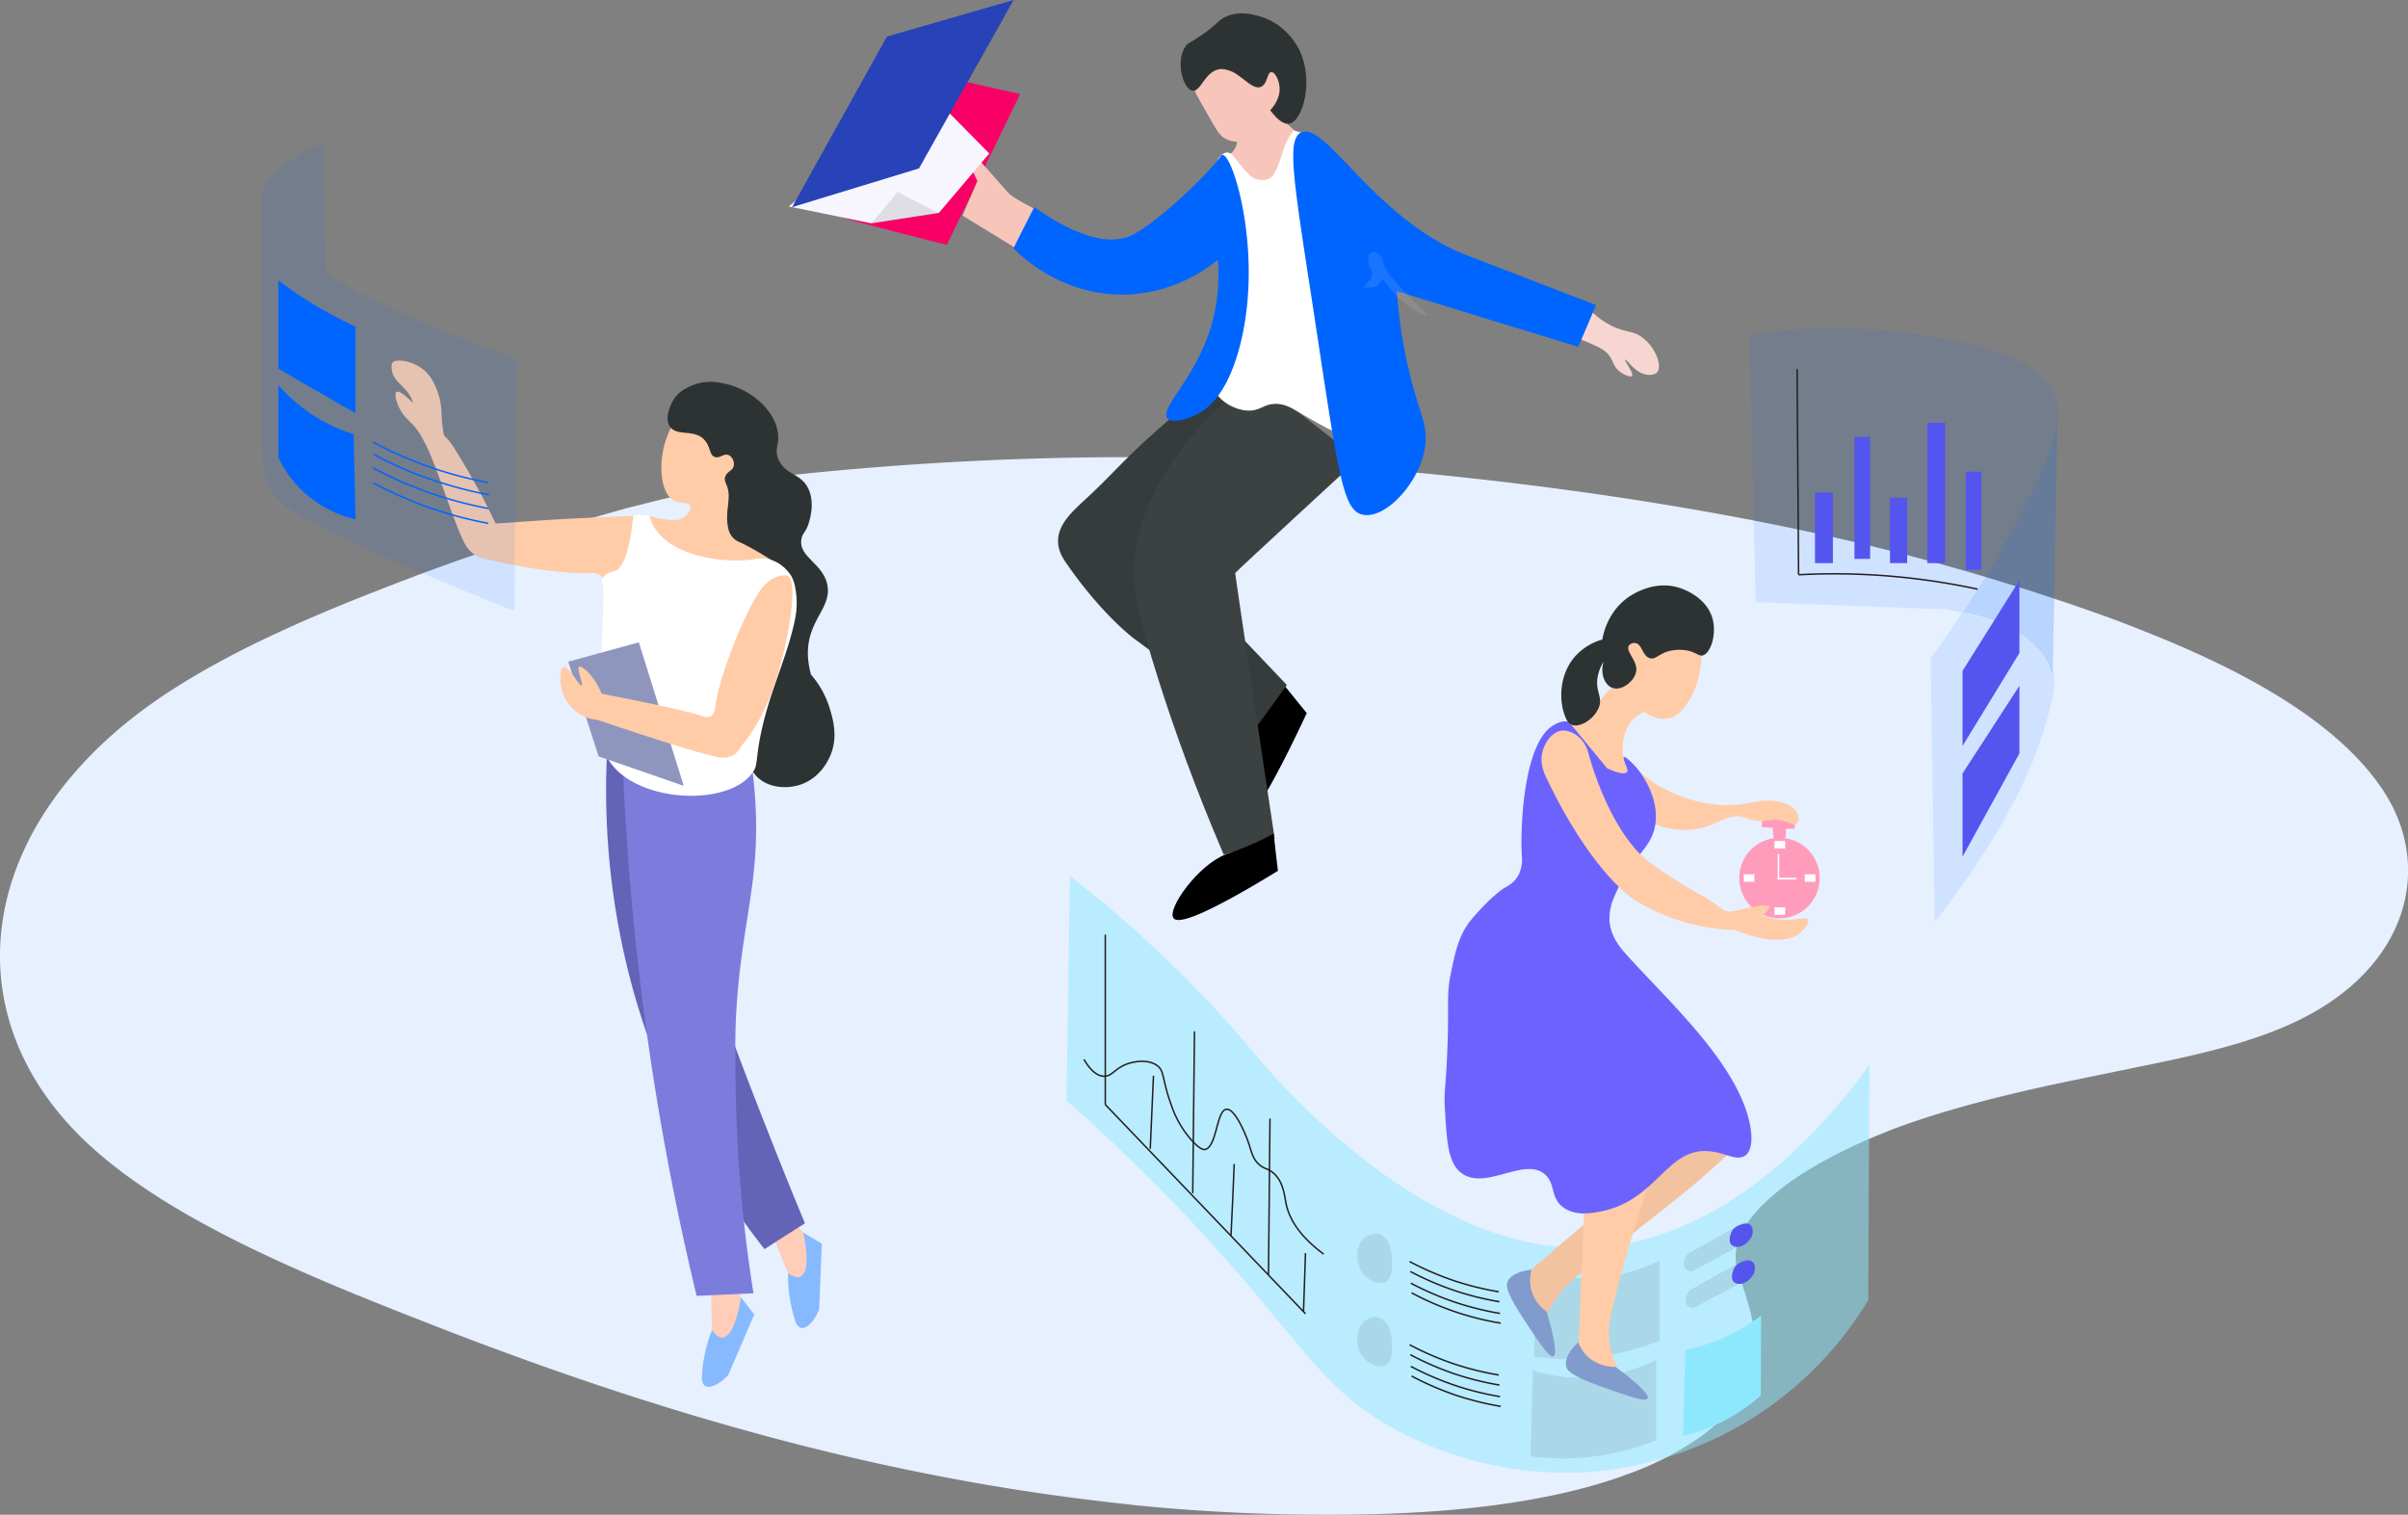 <?xml version="1.0" encoding="utf-8"?>
<svg xmlns="http://www.w3.org/2000/svg" viewBox="0 0 1620.82 1019.66">
  <rect x="0" y="0" width="1620.82" height="1019.66" fill="#808080" stroke="none"/>
  <defs>
    <style>.cls-1{fill:#e6f0ff;}.cls-2,.cls-5{fill:#8de8fe;}.cls-2{opacity:0.5;}.cls-17,.cls-2,.cls-23,.cls-25,.cls-28,.cls-29,.cls-4{isolation:isolate;}.cls-3,.cls-30{fill:none;stroke-miterlimit:10;}.cls-3{stroke:#231f20;}.cls-4{fill:#231f20;}.cls-17,.cls-23,.cls-28,.cls-4{opacity:0.1;}.cls-6{fill:#5454ef;}.cls-7{fill:#ffcdba;}.cls-8{fill:#87b9fe;}.cls-9{fill:#ffcca7;}.cls-10{fill:#2d3333;}.cls-11{fill:#6363b7;}.cls-12{fill:#7c7cdd;}.cls-13,.cls-23{fill:#fff;}.cls-14{fill:#8f96be;}.cls-15{fill:#f90066;}.cls-16{fill:#3c4242;}.cls-18{fill:#f7c5ba;}.cls-19{fill:#f7f6fe;}.cls-20{fill:#2743b7;}.cls-21{fill:#f7d6d1;}.cls-22,.cls-28,.cls-29{fill:#0065ff;}.cls-24{fill:#ff9cbc;}.cls-25{opacity:0.05;}.cls-26{fill:#6c63ff;}.cls-27{fill:#819bcc;}.cls-29{opacity:0.2;}.cls-30{stroke:#0065ff;}</style>
  </defs>
  <title>Asset 1</title>
  <g id="Layer_2" data-name="Layer 2">
    <g id="Layer_1-2" data-name="Layer 1">
      <path class="cls-1" d="M107.77,469.67c4.85-3.35,9.86-6.52,15-9.7.83-.5,1.67-1,2.67-1.67a606,606,0,0,1,57.68-30.6c23.08-10.87,47.16-20.9,71.73-30.43q55.18-21.82,113.37-39.79l1.84-.67c17.22-4.85,34.44-9.87,51.66-14.72,6-1.5,12.37-3,18.56-4.68,6.86-1.67,13.38-3.18,20.06-4.68,18.4-3.68,36.79-7.36,55.18-10.87l4.35-.67A2167.63,2167.63,0,0,1,796,308s231.07,4.35,457,58a1545.58,1545.58,0,0,1,158.84,47q10.79,3.75,21.57,8c1.17.5,2.17.84,3.34,1.34,70.56,27.25,134.93,61.86,166.53,108.51,35.28,51.84,18.56,121.22-59.35,157.51-26.92,12.54-58.52,20.23-90.46,26.92l-3.18.66c-5.35,1.18-10.86,2.18-16.21,3.35-18.73,3.84-37.79,7.69-56.52,11.7-34.78,7.69-68.89,16.39-100.65,28.09-2.34.84-4.52,1.67-6.86,2.68-24.74,9.7-51.5,23.07-71.23,38.45-17,13.38-29.26,28.09-30.43,43.48a31.13,31.13,0,0,0,1.68,12.87c2.67,8,5.18,15.72,7.35,23.41,3.85,14.38,5.52,27.92,2.18,41.63-3.35,13.88-12,27.42-29.26,41.13a94.17,94.17,0,0,1-8.53,6.36,208.36,208.36,0,0,1-47.65,23.74c-2.18.84-4.35,1.67-6.52,2.34-48.49,16.39-107.85,22.74-163.36,24.08a1290,1290,0,0,1-155-5.52c-4-.33-8.19-.84-12.2-1.34q-65.21-7-128.24-19.39C505.2,968.93,388.66,930.47,280.32,887.67l-5.18-2-7.53-3c-5.18-2-10.36-4.18-15.55-6.18-3.84-1.51-7.52-3.18-11.54-4.68l-8.19-3.35-5.18-2.17c-27.76-11.71-55-23.91-80.42-37.29l-2.85-1.5C113,811.09,84.69,793,61.79,772.3-35.69,684.19-16,553.77,107.77,469.67Z"/>
      <path class="cls-2" d="M720.22,589.72c-.83,50.33-1.5,100.65-2.34,151.15A1224.88,1224.88,0,0,1,807,827.64c69.56,75.08,81.6,107.52,133.76,135.44a242.77,242.77,0,0,0,122.06,28.09c56.51-2.34,98-24.58,118-37.29a241.68,241.68,0,0,0,76.75-78.75c.17-52.84.5-105.67.67-158.51-12.21,17.56-89.79,125.91-197.8,123.4-106.17-2.51-199.14-111-213.85-128.08a762.9,762.9,0,0,0-61.87-66.54A790.22,790.22,0,0,0,720.22,589.72Z"/>
      <line class="cls-3" x1="743.97" y1="629.18" x2="743.97" y2="743.54"/>
      <path class="cls-3" d="M804,694.22c-.33,36.28-.83,72.73-1.17,109"/>
      <path class="cls-3" d="M854.82,752.91q-.5,52.67-1,105.17"/>
      <path class="cls-3" d="M776.4,724.15c-.66,16.38-1.5,32.77-2.17,49.15"/>
      <path class="cls-3" d="M830.74,783.5c-.66,16.06-1.33,32.27-2.17,48.32"/>
      <line class="cls-3" x1="743.97" y1="743.54" x2="878.73" y2="884.33"/>
      <path class="cls-3" d="M878.73,843.53c-.5,13-.83,26.25-1.34,39.29"/>
      <path class="cls-3" d="M729.59,713.11c5.52,9.37,10.2,11.2,13.37,11.37,5.69.17,7.36-5.35,15.89-8.36,1.34-.5,12.2-4,19.56.84,5.69,3.68,3.34,8.69,10,26.92A68.11,68.11,0,0,0,802,767.45c5.85,6.52,8.19,6.36,8.86,6.36,8.19-1.17,7.86-26.09,14.54-27.09,5.69-.84,12.54,16.22,13.55,18.73,3.51,8.52,3.34,13.87,8.69,18.56,3.51,3,5.18,2.34,8.53,4.84,7.69,5.69,8.36,15.89,9.53,21.57,1.84,8.7,7.52,20.57,25.25,33.78"/>
      <path class="cls-4" d="M918.52,889.34c-6.68,5.35-6.52,18.23-.33,25.08,3.34,3.68,9.87,7,14.38,4.68,4.85-2.67,4.51-10.2,4.35-14.38,0-2.17-.5-15.21-8.36-17.72C924.88,885.83,920.87,887.34,918.52,889.34Z"/>
      <path class="cls-3" d="M948.79,905.23a204.9,204.9,0,0,0,30.26,13,201,201,0,0,0,29.76,7.35"/>
      <path class="cls-3" d="M949.29,911.91A204.85,204.85,0,0,0,979.55,925a202.31,202.31,0,0,0,29.76,7.35"/>
      <path class="cls-3" d="M949.62,919.77a204.47,204.47,0,0,0,30.27,13,200.58,200.58,0,0,0,29.76,7.36"/>
      <path class="cls-3" d="M950.13,926.29a204.85,204.85,0,0,0,30.26,13.05,202,202,0,0,0,29.76,7.35"/>
      <path class="cls-4" d="M1034.06,855.4c-.5,19.23-1,38.46-1.5,57.85a157.32,157.32,0,0,0,42,.17,167.49,167.49,0,0,0,42.47-11v-54a113.36,113.36,0,0,1-52,12A106.45,106.45,0,0,1,1034.06,855.4Z"/>
      <path class="cls-4" d="M1031.72,922.45c-.5,19.23-1,38.62-1.5,57.85a157.74,157.74,0,0,0,42,.17,167.92,167.92,0,0,0,42.47-11v-54a113.25,113.25,0,0,1-52,12A108.21,108.21,0,0,1,1031.72,922.45Z"/>
      <path class="cls-5" d="M1134.38,908.74c-.5,19.23-1,38.45-1.5,57.85a118.12,118.12,0,0,0,32.27-12.71,125.18,125.18,0,0,0,20.06-14.54c0-17.9.17-35.79.17-53.84a117.33,117.33,0,0,1-25.75,15.21A130.46,130.46,0,0,1,1134.38,908.74Z"/>
      <path class="cls-4" d="M918.52,833.16c-6.68,5.35-6.52,18.23-.33,25.08,3.34,3.68,9.87,7,14.38,4.68,4.85-2.67,4.51-10.19,4.35-14.37,0-2.18-.5-15.22-8.36-17.73C924.88,829.82,920.87,831.32,918.52,833.16Z"/>
      <path class="cls-3" d="M948.79,849.21a204.85,204.85,0,0,0,30.26,13,202.31,202.31,0,0,0,29.76,7.35"/>
      <path class="cls-3" d="M949.29,855.9a203.85,203.85,0,0,0,30.26,13,201.19,201.19,0,0,0,29.76,7.36"/>
      <path class="cls-3" d="M949.62,863.76a204.47,204.47,0,0,0,30.27,13,201.84,201.84,0,0,0,29.76,7.36"/>
      <path class="cls-3" d="M950.13,870.28a193.63,193.63,0,0,0,60,20.4"/>
      <path class="cls-4" d="M1136.55,843.7c-3.51,3.34-4,7.85-2.17,10.2,1.34,1.67,3.68,1.83,4.52,2,12-6.52,23.91-12.87,35.94-19.39,4.52-2.51,6-7.19,4.52-10.37-1.34-2.68-4.52-3.34-5-3.51C1161.8,829.65,1149.09,836.67,1136.55,843.7Z"/>
      <path class="cls-4" d="M1137.73,868.27c-3.52,3.35-4,7.86-2.18,10.2,1.34,1.68,3.68,1.84,4.52,2,12-6.52,23.91-12.87,35.94-19.39,4.52-2.51,6-7.19,4.52-10.37-1.34-2.68-4.52-3.35-5-3.51C1163,854.06,1150.43,861.25,1137.73,868.27Z"/>
      <path class="cls-6" d="M1166.32,827.81c-2.51,4.35-2.68,8.53-.67,10.37a6,6,0,0,0,4,1.17c5.52-.17,8.86-6.19,9.36-6.86,1.34-3.51.67-6.85-1.17-8.19-2-1.34-4.68-.33-6.35.17A10.93,10.93,0,0,0,1166.32,827.81Z"/>
      <path class="cls-6" d="M1167.82,852.72c-2.51,4.35-2.67,8.53-.67,10.37a6,6,0,0,0,4,1.17c5.51-.17,8.86-6.18,9.36-6.85,1.34-3.51.67-6.86-1.17-8.2-2-1.33-4.68-.33-6.36.17A11.12,11.12,0,0,0,1167.82,852.72Z"/>
      <path class="cls-7" d="M521.26,834.67,538.64,877s7.19-40.8,7-41.47-8.2-9.53-8.2-9.53Z"/>
      <path class="cls-8" d="M530.45,857.07c0,3,0,6.36.34,9.87a101,101,0,0,0,4.84,23.24c1.34,3,2.85,3.51,3.52,3.68,3.51.83,8.69-3.85,12.2-12.38.67-14.71,1.17-29.59,1.84-44.3l-12.54-7.53c3.51,15.72,3,27.42-1.84,29.6C537.64,859.91,535.13,860.25,530.45,857.07Z"/>
      <path class="cls-7" d="M478.62,871.12l1.17,45.81S501,881.48,501,880.65s-4.18-11.71-4.18-11.71Z"/>
      <path class="cls-8" d="M479.29,895.36a96.46,96.46,0,0,0-3.18,9.2,93.48,93.48,0,0,0-3.68,23.57c.17,3.18,1.51,4.35,2,4.68,3,2,9.53-.5,15.72-7.19,5.85-13.54,11.7-27.25,17.55-40.79l-9-11.54c-2.34,15.88-7,26.75-12.37,27.09C485,900.54,482.63,900,479.29,895.36Z"/>
      <path class="cls-9" d="M453.54,286.25c11.37-7.36,37.45,16.89,39,18.39a9.68,9.68,0,0,1,3.34,10.7c-1.5,4.18-5.85,5.52-6.35,5.69,1,12.37,2,24.91,3,37.28,10.2,6.36,20.4,12.54,30.76,18.9-38.62,6.52-77.41,12.87-116,19.39,0-2.84-.33-7-3-9.2a9.56,9.56,0,0,0-7-1.67s-23.74,1.67-71.56-9.7a18.93,18.93,0,0,1-6-2.5,20.4,20.4,0,0,1-6.85-7.53c-6.69-12-18.06-50.32-26.25-66.54-2.18-4.18-3.52-7-6.19-10.54-4.68-6-7.36-6.85-10.53-12.2-2.85-4.85-4.85-11.71-3-12.88,2.17-1.5,9.69,6,11.2,7.53a21.51,21.51,0,0,0-2.68-5.85c-3.17-4.85-8.52-8.2-10.87-13.21v-.17c-1.17-2.84-1.33-6.52-.5-7.86,1.84-3,13.21-1.84,21.07,4.68,5.35,4.35,7.52,9.87,9.2,14.21,3.67,9.7,2.34,15.55,3.51,23.58,1.5,10.87.33,3.18,7.35,14a487.92,487.92,0,0,1,28.43,51.67c14.71-1,26.75-1.84,34.61-2.34,18.89-1.34,37.79-1.84,56.68-2.84a63.44,63.44,0,0,1,12.37.33c4.68.67,5.69,1.51,10.7,2,5.69.67,9,.83,12.21-1.17,2.84-1.84,5.52-5.69,4.51-8-1.17-2.84-6.18-.83-10.7-3.18-10.36-5.18-11.2-28.25-4.68-44C450.7,289.26,451.53,287.59,453.54,286.25Z"/>
      <path class="cls-10" d="M450.86,287.08c-4-6,1.17-15.55,1.68-16.55,4.18-7.86,11.87-10.53,15-11.7,9.53-3.35,18.06-1.17,22.58,0,14.71,3.84,30.26,15.88,33.27,31.26,1.84,9.37-2.68,11.71.67,19.23,4.68,10.87,15.21,8.86,20.23,20.07,4.18,9.36.84,20.06.17,22.4-2,6.69-4.18,6.69-5,11-2.17,12.2,14.38,16.21,17.39,30.76,3.34,16.05-14.38,24.25-13,48.82a61.58,61.58,0,0,0,2,11.71A62.1,62.1,0,0,1,558.54,477c2.17,7.36,5.85,19.57,0,32.44-1.17,2.51-6.52,14.21-19.73,18.73-8.86,3-20.56,2.34-28.26-4.35-2.67-2.34-6.35-6.85-8-15.72-7.19-39.29,36.45-113.53,20.4-128.24-3.51-3.34-19.57-12.54-25.08-14.88a13.7,13.7,0,0,1-4.68-3.18,12.9,12.9,0,0,1-3-6.18c-2.68-11.87,2.67-20.07-1.17-29.26-.51-1.34-1.51-3-1-5,.84-3.85,5-4.18,5.85-7.69.67-2.68-1-6.35-3.51-7.36-3.17-1.34-5.68,2.34-9,1.34-3.84-1-3-6.35-6.68-10.87C468.09,288.25,455.71,294.27,450.86,287.08Z"/>
      <path class="cls-11" d="M408.39,511.13a506.59,506.59,0,0,0,16.06,149,500.1,500.1,0,0,0,90.12,180.74c9-5.85,18.22-11.7,27.25-17.39-12.2-29.26-24.08-59.35-36-90Q459.73,613.63,425.11,500.6C419.43,504.11,413.91,507.62,408.39,511.13Z"/>
      <path class="cls-12" d="M418.43,491.4l86.77,18.73a307.44,307.44,0,0,1,3.35,31.94c2.67,51.66-8.86,78.08-12.71,134.76-1.17,18.39-1,30.76-.67,55.34a977.33,977.33,0,0,0,12,138.45c-12.71.5-25.58,1.17-38.29,1.67A1843.85,1843.85,0,0,1,418.43,491.4Z"/>
      <path class="cls-13" d="M426.29,346.94a12.61,12.61,0,0,1,2.5-.33,24.84,24.84,0,0,1,8.36.67,33.58,33.58,0,0,0,2,5.35c6.85,13.71,22.24,18.72,27.42,20.4,10.87,3.51,27.76,5.51,41.47,3.34a21.42,21.42,0,0,1,10.2.33c9.36,2.51,14,10.54,14.37,11a25.16,25.16,0,0,1,2.35,6.35,54.82,54.82,0,0,1,.16,22.91c-5.68,27.59-18.39,50.33-24.07,82.6-2.34,14-1.17,15.88-4.52,20.56-16.38,23.24-78.42,20.4-96.64-8.19-2.84-4.51-3.51-15.22-4.51-36.62-2-43.47,2.34-73.9.16-81.93a6.23,6.23,0,0,1,0-4c1.34-3.51,6.52-4.51,8-4.85C418.26,382.89,423.44,375.2,426.29,346.94Z"/>
      <path class="cls-14" d="M382.48,445.42c6.85,21.24,13.54,42.47,20.4,63.71L460.23,529,430,432.38C414.08,436.73,398.2,441.08,382.48,445.42Z"/>
      <path class="cls-9" d="M526.77,387.4c-6.52.67-11,5.36-12.37,6.69C503.87,405,483.8,455.29,481.63,475c-.17,1.34-.5,5.52-3.35,7.19-2.34,1.34-5.35,0-6.18-.34-6-2.34-30.43-7.69-67.05-14.88-2.34-5.18-6.35-12.7-12.21-17.05-1.17-.84-2.34-1.51-3-1.17-2,1.33,3,12,1.67,12.7-1.51.84-8.53-13.37-12.21-12.37-2.34.67-2.34,7.86-1.84,11.71A28.17,28.17,0,0,0,386,477.53a27,27,0,0,0,16.05,7c42.47,14.38,73.9,24.08,81.93,25.25a15.93,15.93,0,0,0,8.69-1c4.35-2,6-6.35,7.19-7.69,8.53-10.37,17.23-24.74,24.75-51.16C532,423.85,537,390.08,530,387.4A10.19,10.19,0,0,0,526.77,387.4Z"/>
      <path class="cls-15" d="M651.34,55.34l35.28,8L637.29,164.86S565.23,146.8,565.9,145.8s62-97.48,62-97.48Z"/>
      <path d="M835.76,499.43c-14.55,20.06-10.87,53.84-3.34,56.18,5.18,1.67,17.22-11.54,47.15-75.58-6.36-7.85-12.88-15.88-19.23-23.74A104.85,104.85,0,0,1,850,480.7C844.12,490.4,839.44,494.08,835.76,499.43Z"/>
      <path class="cls-16" d="M817.87,260c-4.68.5-7.86,3.17-9.53,4.51-51.83,42.81-52.5,48.16-76.08,70.06-10,9.36-20.56,18.22-20.06,30.6.33,6.18,3.34,10.53,4.68,12.7,24.58,35.95,46.48,52,46.48,52,24.08,17.73,50,37.62,80.76,61.53,7.36-10,14.71-20.06,22.07-30.26-18.39-19.4-32.77-34.44-41-43-26.59-27.59-55-57.35-48.32-68.22,2.84-4.51,10.86-4.51,15-13.54a21.87,21.87,0,0,0,2-9.2c.33-7.86,10.2-22.24,48.82-51C838.44,270,828.74,258.83,817.87,260Z"/>
      <path class="cls-17" d="M817.87,260c-4.68.5-7.86,3.17-9.53,4.51-51.83,42.81-52.5,48.16-76.08,70.06-10,9.36-20.56,18.22-20.06,30.6.33,6.18,3.34,10.53,4.68,12.7,24.58,35.95,46.48,52,46.48,52,24.08,17.73,50,37.62,80.76,61.53,7.36-10,14.71-20.06,22.07-30.26-18.39-19.4-32.77-34.44-41-43-26.59-27.59-55-57.35-48.32-68.22,2.84-4.51,10.86-4.51,15-13.54a21.87,21.87,0,0,0,2-9.2c.33-7.86,10.2-22.24,48.82-51C838.44,270,828.74,258.83,817.87,260Z"/>
      <path class="cls-16" d="M825.39,270l41,1.5L914.18,309s-82.6,76.07-82.77,76.74S858,564.64,858,564.64c-11.37,3.51-22.91,7.19-34.28,10.7-19.89-46.32-33.94-86.28-43.47-116.21-16-50.16-17.22-64.7-16.72-76.57C764,364.67,770.05,319.69,825.39,270Z"/>
      <path d="M825.39,575c-18.89,7-40.29,37.12-35.44,43.14,3.17,4,20.23-1.34,70.22-31.93-1-8.36-2-16.72-2.84-25.08-4,2.17-10.2,5.35-17.72,8.52C832.08,572.66,826.9,574.34,825.39,575Z"/>
      <path class="cls-18" d="M696,140.45c-2.34-1.34-14.38-7.36-17.05-10.37l-23.75-26.75-4.68,3,7.36,15.55-10,23.24,37.62,23.07Z"/>
      <path class="cls-19" d="M665.88,103.33l-33.94,40-45.48,7c-18.56-3.84-37.11-7.52-55.67-11.37q47.64-37.86,95.47-75.74Z"/>
      <path class="cls-20" d="M682.27,0l-63.7,113.36c-28.43,8.7-57,17.39-85.44,26.09Q565,82,597,24.58Z"/>
      <path class="cls-18" d="M801.65,45.48c-.83,1.84-.5,4,.34,8.36,1.17,6.35,3.17,9.7,10.2,22.07,7,12.2,8.69,15.72,13.54,17.89a18.3,18.3,0,0,0,7,1.67,12.71,12.71,0,0,1-2.51,6,12.16,12.16,0,0,1-7.19,4.35c10.87,8.69,21.91,17.39,32.77,25.91l15.72-43.64L857.83,75.24,864,58c-1-5-2.85-11-6.52-11.87-2.18-.5-4.35,1.17-5.19,1.67C839.44,56.35,805.66,36.78,801.65,45.48Z"/>
      <path class="cls-10" d="M802.49,61C796,59.69,791,40.3,798.31,30.76c1.67-2.17,2.51-1.67,9.36-6.35,11.54-7.69,12-10.87,17.89-13.37,9-4,18.23-1.18,22.57,0,17.22,5,25.08,19.89,26.09,21.9,10.53,20.56,2.84,48.49-6.36,50.33-2.67.5-6.85-1-12.87-9,1.67-1.84,7.36-8.36,6.18-16.56-.5-4.18-3-9.19-5.35-9.19-3,0-2.5,7.69-6.85,9.86-7.19,3.35-16.05-13.21-27.76-11.87C810.85,47.82,808.34,62.2,802.49,61Z"/>
      <path class="cls-21" d="M1069.17,207.5a53.8,53.8,0,0,0,15.72,11.87c10,4.85,14.55,3,21.07,8.19,8.36,6.52,13,18.73,9.53,22.91-1.51,1.84-4.18,1.84-5.35,1.84-8.86.16-15.39-10.87-16.22-10.2s6.19,9.19,4.51,11c-1,1-5.18-.67-8.19-3-5.52-4.34-3.85-8.36-9.36-13.21-2.34-2-5-3.34-10.37-5.68a61,61,0,0,0-11-4C1062.82,220.54,1066,214,1069.17,207.5Z"/>
      <path class="cls-13" d="M820.55,106.17c.66-.83,3-3.68,5.68-3.51,2.17.17,3.51,2,5.18,4,6.36,7.86,9.53,11.88,12.88,13.38.5.17,5.85,2.51,10.36,0,1-.5,2.68-1.67,5.35-8,3.85-9.36,3.85-13.54,8-20.23a29,29,0,0,1,2.84-4,58.88,58.88,0,0,1,14.72,6c64.2,37,43,194,19.73,198.13-4.52.84-12.38-3.68-28.09-12.7-7.53-4.35-11.21-7-17.56-7.36-8.53-.34-10.53,4.18-18.22,4.51-10.37.34-23.08-7.52-25.25-16.88-2.34-10,8.86-15.22,14.88-31.27,4.18-11.2,2.84-21.57,0-41.63C826.06,151.15,813.69,114.7,820.55,106.17Z"/>
      <path class="cls-22" d="M875.89,89.12c-10,4.51-5.35,31.43,7.52,115.37,17.39,114,20.07,139.11,33.94,142,15.55,3.18,39.13-22.57,42-46.82,1.34-10.7-1.84-18.22-5.52-30.09A326.43,326.43,0,0,1,940.26,196c40.63,12.54,81.43,25.08,122.06,37.45l12-28.09s-20.74-8-42.14-16.22c-29.26-11.37-43.81-16.88-46-17.72C924.88,146.8,892.44,81.76,875.89,89.12Z"/>
      <path class="cls-22" d="M822.89,104.33a1.74,1.74,0,0,0-1.34,1c-10.2,14-44.64,46.14-60.19,53.17-11,5-30.27,5.35-65.21-19.06-4.68,9.19-9.37,18.39-14,27.75C687,172.05,714.37,199,757,198.3c33.27-.67,55.84-17.72,62.7-23.41a122.84,122.84,0,0,1-5.85,49c-10.87,32.27-33.44,51.17-28.09,57.69,3,3.67,13.21.5,18.56-2,9.69-4.51,20.9-14.71,29.09-42.47C851.48,174.39,830.24,103.83,822.89,104.33Z"/>
      <path class="cls-23" d="M918.19,193.12c-.67-1.51,5.18-3.85,5.35-8.7.17-3.51-2.84-4.51-2.67-9.36,0-1,.16-3.85,2-5a5.06,5.06,0,0,1,3.35-.33c3.51,1,4.51,6.19,5.68,9.36,1.51,4.18,6.35,9.53,16.05,20.07,9,9.86,13.55,12.7,13,13.37-.83,1.17-15.71-6.35-23.91-16.55-1.17-1.34-6.68-8.53-6.68-8.53h0c-.84,1.67-1.84,3.35-2.68,5C920.2,194.29,918.52,193.79,918.19,193.12Z"/>
      <path class="cls-17" d="M586.46,150.48l17.73-21.23c9.19,4.68,18.39,9.53,27.75,14.21Z"/>
      <circle class="cls-24" cx="1197.75" cy="591.06" r="27.09"/>
      <rect class="cls-13" x="1194.41" y="566.14" width="7.19" height="5.02"/>
      <path class="cls-24" d="M1185.88,551.43v5.35l7.36.5c.16,2.51.33,5.18.5,7.69l8.19-.67c0-2.17.17-4.34.17-6.35,2,0,3.84,0,5.85-.17.17-1.5.17-3.17.33-4.68a36.9,36.9,0,0,0-10.2-2.67A28.61,28.61,0,0,0,1185.88,551.43Z"/>
      <rect class="cls-13" x="1194.41" y="610.79" width="7.19" height="5.02"/>
      <rect class="cls-13" x="1214.81" y="588.55" width="7.19" height="5.02"/>
      <rect class="cls-13" x="1173.67" y="588.55" width="7.19" height="5.02"/>
      <rect class="cls-13" x="1196.58" y="575" width="1" height="17.05"/>
      <rect class="cls-13" x="1196.58" y="590.89" width="12.54" height="1.17"/>
      <path class="cls-9" d="M1134.55,768.46q-44.64,35.35-89.45,73.73l-14.55,12.54c-.33.5-6.52,11.71-.5,21.9a20.74,20.74,0,0,0,11,8.87,61.25,61.25,0,0,1,7.36-13,73.09,73.09,0,0,1,19.23-18.05c4.85-3.18,23.24-17.73,60-46.82,9.7-7.69,23.41-19.06,39.13-34.11C1156.12,771.8,1145.42,770.13,1134.55,768.46Z"/>
      <path class="cls-9" d="M1094.25,510c3,12.38,6,24.75,9,36.95a35.63,35.63,0,0,0,7.69,6c2.85,1.68,10.54,5.86,23.75,5.69,19.73-.17,27.08-12.37,39.62-8.36a37.51,37.51,0,0,0,9,2.34c6.69.67,7.86-1.34,13.71-.67,7,.84,10,4.18,12.21,2.51,1.67-1.34,1.5-4.68.67-6.69-1.84-5-7.86-6.85-10.87-7.69-10.2-2.84-18.9.17-24.41,1-24.08,4-45.65-5.85-51-8.36A87.39,87.39,0,0,1,1094.25,510Z"/>
      <path class="cls-25" d="M1134.55,768.46q-44.64,35.35-89.45,73.73l-14.55,12.54c-.33.5-6.52,11.71-.5,21.9a20.74,20.74,0,0,0,11,8.87,61.25,61.25,0,0,1,7.36-13,73.09,73.09,0,0,1,19.23-18.05c4.85-3.18,23.24-17.73,60-46.82,9.7-7.69,23.41-19.06,39.13-34.11C1156.12,771.8,1145.42,770.13,1134.55,768.46Z"/>
      <path class="cls-9" d="M1066.16,816.94l-3.68,88.62c.17,2.51.84,8.53,5.19,13.38,4.18,4.68,12.37,8.86,17.39,5.68a9.38,9.38,0,0,0,3.34-4.68,38,38,0,0,1-3.18-8h0a53.66,53.66,0,0,1-2.17-18.72c.34-7.19,9.87-46,27.25-98Z"/>
      <path class="cls-26" d="M1056.3,485.89c-5.18-1.34-10.2,2-11.71,3-19.39,13-21.4,69.89-20.23,86.94.17,2.17.67,8.36-2.84,14.21-2.67,4.35-6.69,6.36-9.2,7.86,0,0-7.52,4.35-21.06,20.06-9.2,10.54-11.54,22.24-14.55,36.45-3.51,16.89-1,19.9-2.67,56.18-1,23.08-2.18,24.08-1.51,35.45,1.34,22.91,2.17,37.45,11.7,44,16.22,11.21,42.31-11.7,55.85.67,7,6.36,3.34,15.55,12.21,22.07,8.19,6,19.22,3.85,25.41,2.68,37-7.52,43.81-41.3,70.56-40.63,12.54.33,20.9,7.69,26.92,2.67,1.34-1.17,5.68-5.51,2.67-20.73-8.52-42.13-57.68-85.27-84.6-115.87-2.68-3.18-9-10.37-9.86-20.73a34.53,34.53,0,0,1,2.84-15.72c11.7-28.76,25.91-32.6,28.09-50.33,2.17-18.39-9.87-34.11-13.21-37.78-2.51-2.85-7-7.36-8.19-6.69-1.34,1,3.67,8.86,2.17,10-2,1.67-19.23-9.53-29.76-25.75C1063.66,491.4,1061,487.06,1056.3,485.89Z"/>
      <path class="cls-9" d="M1038.24,506c-2,7.69,1.17,14.55,2.68,17.72,30.26,63.54,58.35,81.43,58.35,81.43a135.78,135.78,0,0,0,69,20.9c4.68,2,31.1,12.87,44,1.34C1215,625,1218,620.82,1217,619c-1.51-2.68-10,1.67-22.41-.34a49.85,49.85,0,0,1-8.36-2.34c4.52-4,5-5.51,4.69-6.35-.34-.67-1.68-1.17-11.71.67-12,2.17-12.54,3.51-16.22,2.84s-4.34-2.34-12.87-7.86c-4.85-3.17-6.86-4-12-7-10-5.85-22.24-13.88-27.42-17.72-27.09-20.74-40.3-69.22-41.3-73.07-.5-2-2.34-8.86-8.36-13-1.17-.84-5.18-3.51-10-3C1044.09,492.91,1039.58,500.6,1038.24,506Z"/>
      <path class="cls-9" d="M1094.25,437.23c-1.33,5.18,6.19,8.86,5.35,14.38-.67,4.68-6.35,4.35-14.71,11.37-8.53,7.19-7.86,12.21-16.05,17.72a36.34,36.34,0,0,1-12.71,5.35l25.58,31.1c5.19,2.34,11.37,4.68,13,2.68,1-1.17-.16-3.35-1-5.85-3.51-10-1-23.25,5.85-30.1a21,21,0,0,1,7.19-4.68c1.34,1,9.2,6.52,17.73,4,5.68-1.67,8.69-6.19,12-11,1.17-1.84,5.51-8.53,7.69-20.4,1.17-7,3.17-23.58-1.68-25.42-3.17-1.17-5.85,5.69-17.38,11-4.52,2-8.7,4-13.72,2.67-5.18-1.5-8.36-6-9.86-8.69C1098.93,432.21,1095.09,434.05,1094.25,437.23Z"/>
      <path class="cls-10" d="M1053.79,483c-4.51-10.36-4.85-28.92,7-41.8a38.74,38.74,0,0,1,17.73-10.7c.5-2.84,3.34-19.06,18.39-29.09,3.34-2.17,17.39-10.87,33.61-5.69,2,.67,18.22,6,22.23,20.9,2.85,10.71-1.5,23.41-6.68,24.58-2.85.67-4.52-2.5-11.71-3.51a29.3,29.3,0,0,0-7.86,0c-9.69,1.34-11.7,6.69-16,5.35-5.18-1.5-5.18-10-10.2-10.2a4.36,4.36,0,0,0-3.84,1.68c-2.68,3.84,6,10.19,4.85,17.38-1,6.53-9.87,13.71-16.39,11-4.85-2-8-9.53-5.52-17.56a29.79,29.79,0,0,0-4.18,11.21c-1.17,9,3.18,12.2,1.34,18.56-2.51,8.36-13,15.21-18.73,12.7C1056,487.06,1054.79,485.38,1053.79,483Z"/>
      <path class="cls-27" d="M1045.6,912.92c1.34-.67,2.84-4.52-4.52-29.93a26.45,26.45,0,0,1-10.36-14.55,25.74,25.74,0,0,1,.16-13.71c-12.7,1.34-15.38,6.52-16.05,7.86-1.17,2.67-1.5,7,12,27.25C1036.57,904.56,1042.92,914.09,1045.6,912.92Z"/>
      <path class="cls-27" d="M1109,941.34c.67-1.34-.34-5.35-21.57-21.23a27.33,27.33,0,0,1-17.06-5.52,24.37,24.37,0,0,1-8-11c-9.37,8.7-8.53,14.38-8.2,16.06.67,2.84,3,6.52,25.92,14.54C1096.76,940,1107.63,943.85,1109,941.34Z"/>
      <path class="cls-28" d="M1177.69,225.22l4,180.08c42.47,1.67,84.94,3.17,127.41,4.84,8.36,1.17,63.53,9.7,72.73,42.47,2.34,8.53.17,16.72-4.35,32.77-5.18,18.56-15.72,48.66-45.31,93.8-6.85,10.54-16.89,24.92-29.93,41.47-.83-59.19-1.84-118.21-2.67-177.4C1319,416,1366.29,346.94,1383,291.77c1.67-5.35,3.85-13.55,1.17-22.74-9.7-32.61-70.73-40.8-104.5-45.32A356.85,356.85,0,0,0,1177.69,225.22Z"/>
      <path class="cls-29" d="M1384.85,284.58q-1.5,84.76-3.18,169.71a41.11,41.11,0,0,0-5-12c-1-1.51-3.85-5.86-11-11.54-10.7-8.53-21.23-12-27.42-14.21a115,115,0,0,0-17.22-4.35c10.36-15.55,18.89-29.59,25.75-41.47,9.86-17.38,16.22-30.43,21.4-41a198.15,198.15,0,0,0,8.19-18.22A213.9,213.9,0,0,0,1384.85,284.58Z"/>
      <polygon class="cls-6" points="1320.98 451.61 1320.98 502.11 1359.27 439.57 1359.27 390.58 1320.98 451.61"/>
      <polygon class="cls-6" points="1320.98 520.66 1320.98 576.68 1359.27 507.12 1359.27 461.64 1320.98 520.66"/>
      <rect class="cls-6" x="1221.66" y="331.56" width="12.04" height="47.49"/>
      <rect class="cls-6" x="1248.25" y="294.11" width="10.53" height="82.1"/>
      <rect class="cls-6" x="1272.15" y="335.07" width="11.54" height="43.97"/>
      <rect class="cls-6" x="1297.24" y="284.58" width="12.04" height="94.47"/>
      <rect class="cls-6" x="1323.15" y="317.51" width="10.53" height="66.04"/>
      <path class="cls-3" d="M1209.62,248.46q.51,69.22,1,138.28"/>
      <path class="cls-3" d="M1331.18,396.6a465,465,0,0,0-52.5-8.19,454.65,454.65,0,0,0-68.06-1.51"/>
      <path class="cls-28" d="M218,96.47,220,274c-14.38,9.53-28.76,19.06-43,28.59a43.24,43.24,0,0,0,3,22.58c5,11.2,14.21,17.55,21.07,21.56,19.22,11.37,72.56,35.62,145.13,64.54l1.5-169.54c-117.54-42.63-174.89-78.92-171.55-108.51C177.32,119.38,191.37,107.18,218,96.47Z"/>
      <path class="cls-28" d="M176,132.92V302.47l44-28.59-1-90.13a135.9,135.9,0,0,1-28.43-21.23C181.84,153.82,178.66,148,177,142A39.55,39.55,0,0,1,176,132.92Z"/>
      <path class="cls-22" d="M187.35,188.77c5.36,4,11.21,8.19,17.73,12.37a287.15,287.15,0,0,0,34.27,18.73c-.16,38.79-.16,57.52,0,58,.34,1-52-29.76-52-29.76Z"/>
      <path class="cls-22" d="M187.35,259.16v48.66a75.56,75.56,0,0,0,17.06,23.41,78,78,0,0,0,34.94,18.39c-.5-19.06-.83-38.29-1.33-57.35a112.13,112.13,0,0,1-31.1-15.39A110.69,110.69,0,0,1,187.35,259.16Z"/>
      <path class="cls-30" d="M328.64,324.87a274.28,274.28,0,0,1-42.8-11.7,277.68,277.68,0,0,1-34.78-15.55"/>
      <path class="cls-30" d="M329.14,333.06a273.18,273.18,0,0,1-42.8-11.7c-1.34-.5-13.88-4.35-34.78-15.55"/>
      <path class="cls-30" d="M328.64,342.26a274.28,274.28,0,0,1-42.8-11.7A277.68,277.68,0,0,1,251.06,315"/>
      <path class="cls-30" d="M328.64,352.29a274.28,274.28,0,0,1-42.8-11.7A277.68,277.68,0,0,1,251.06,325"/>
    </g>
  </g>
</svg>